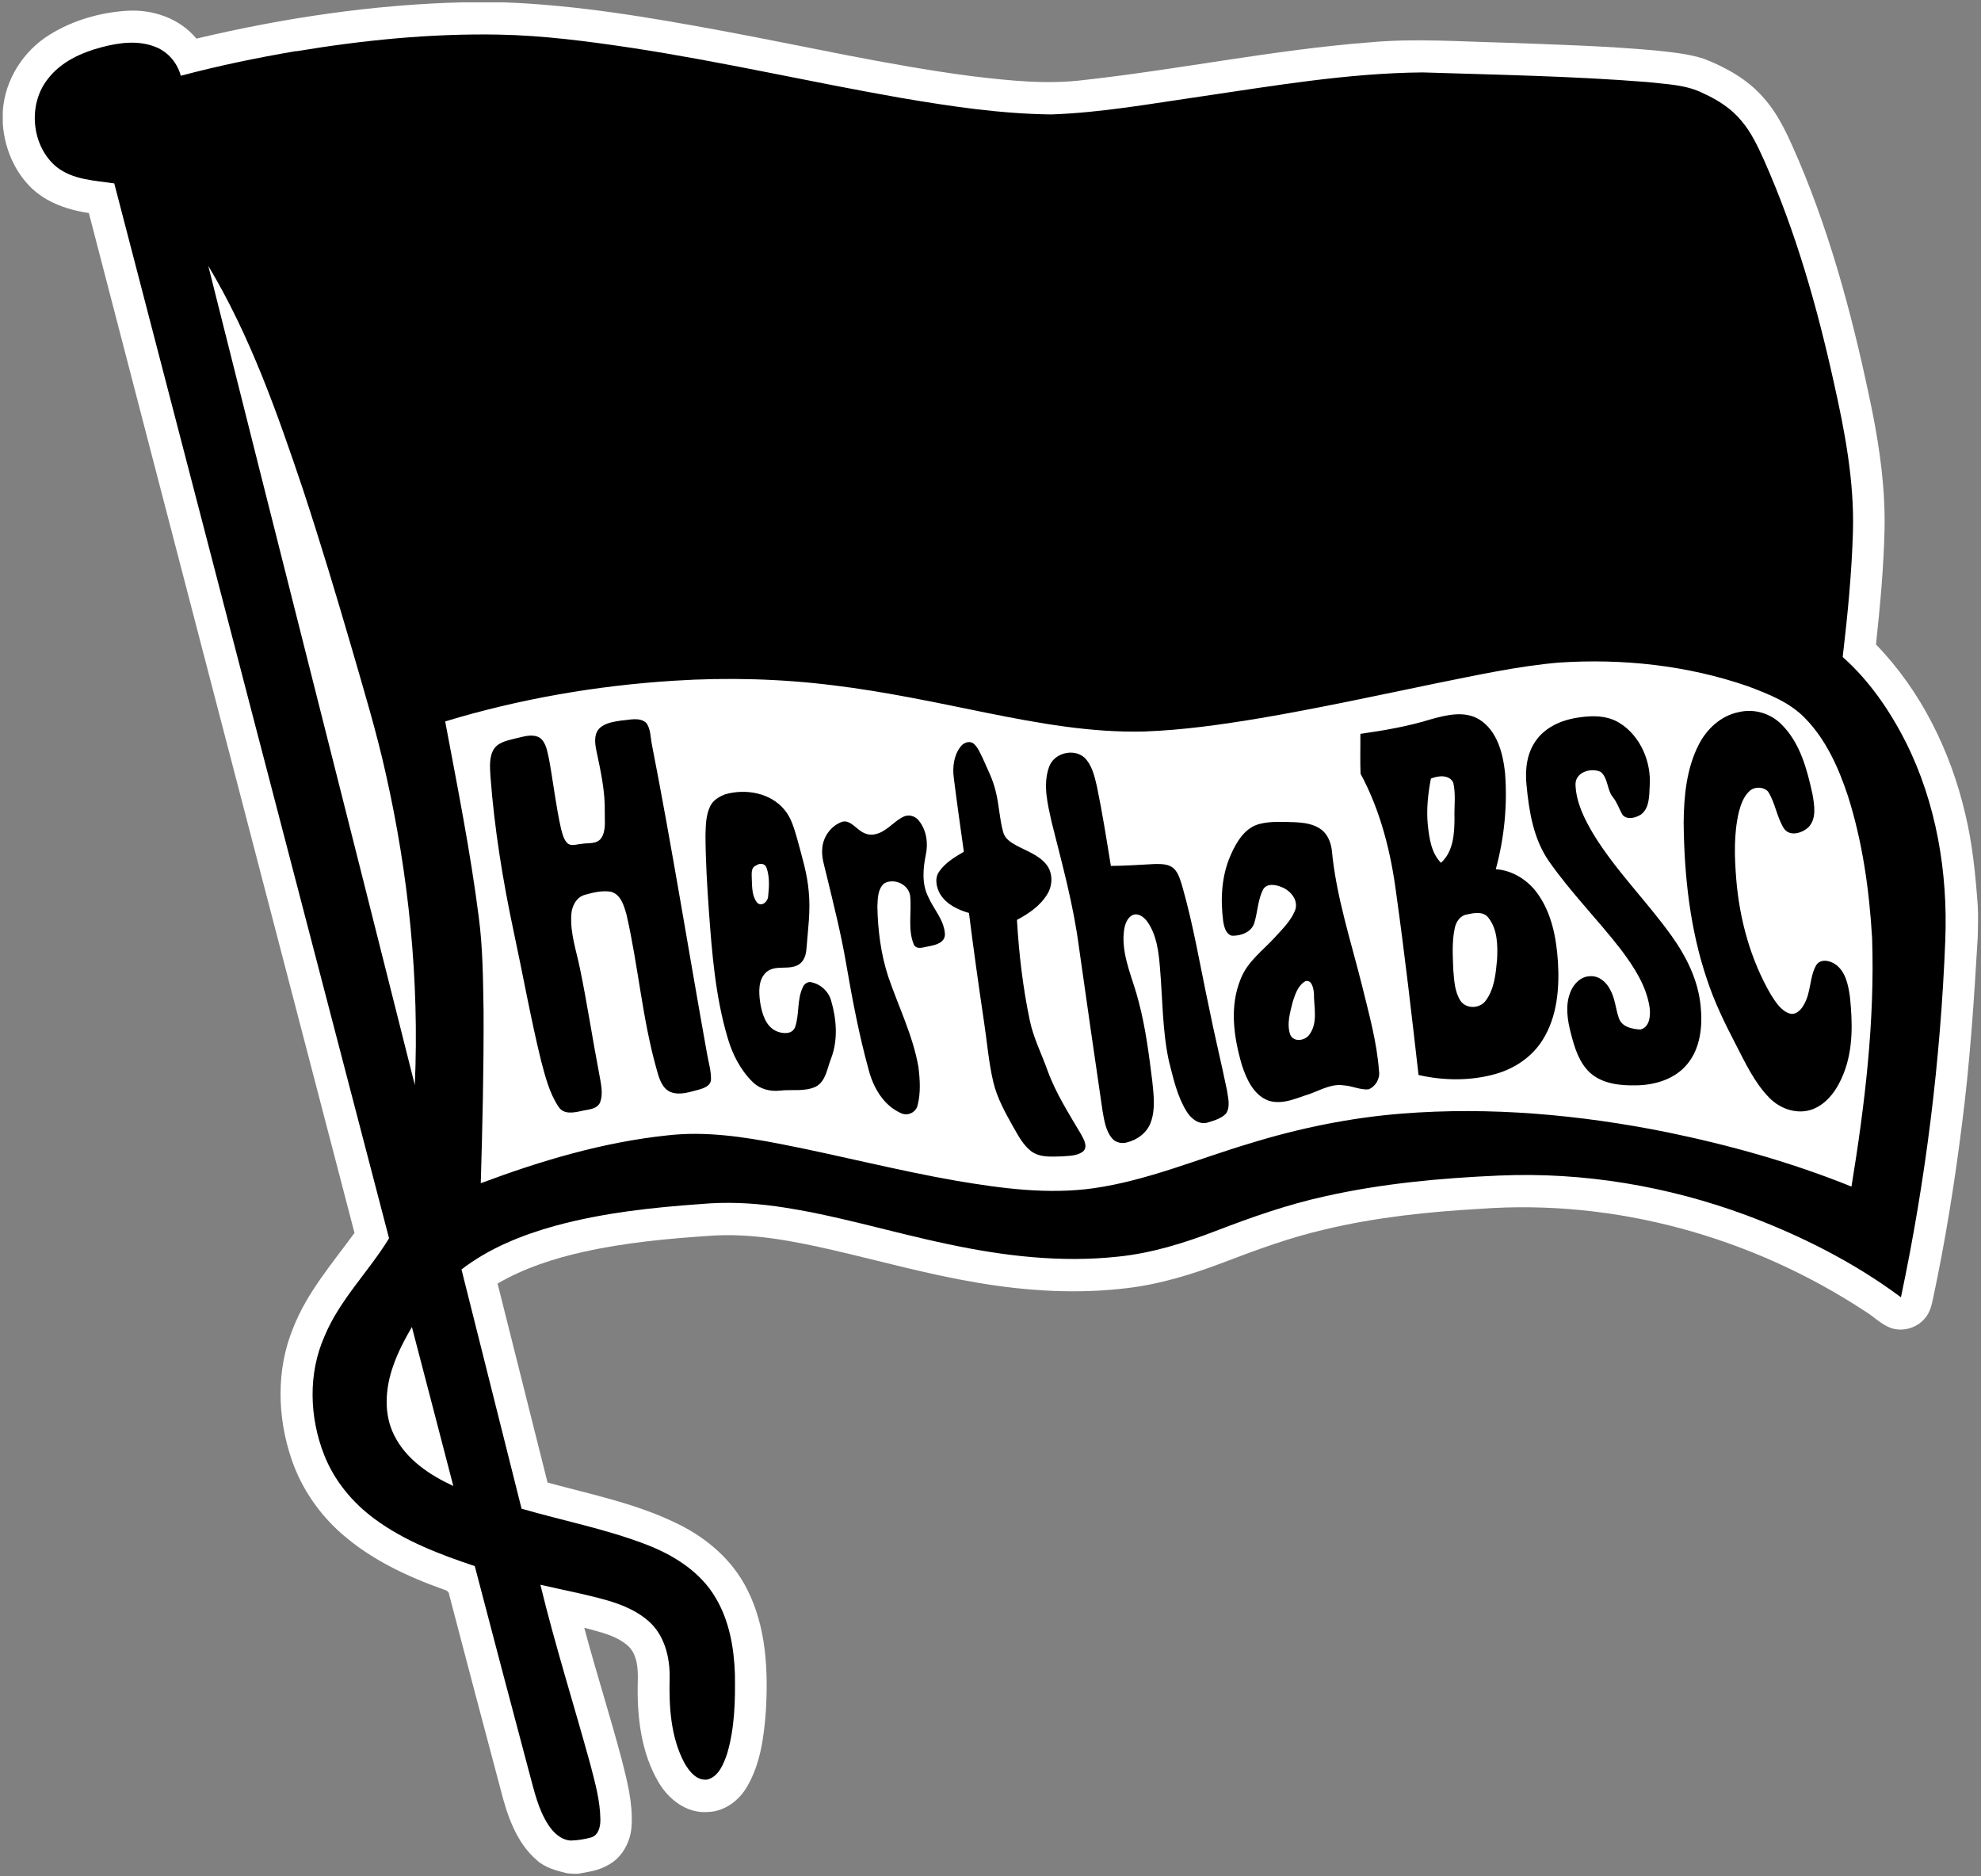 <svg width="113" height="107" viewBox="0 0 113 107" fill="none" xmlns="http://www.w3.org/2000/svg">
<rect x="0" y="0" width="113" height="107" fill="#808080" stroke="none"/>
<g clip-path="url(#clip0_2161_1820)">
<path d="M26.454 0.132H28.701C32.905 0.284 37.066 0.995 41.195 1.758C45.916 2.634 50.605 3.711 55.367 4.335C57.522 4.595 59.705 4.834 61.87 4.559C67.316 3.954 72.7 2.832 78.17 2.412C80.688 2.183 83.214 2.368 85.735 2.431C88.633 2.537 91.536 2.616 94.426 2.878C95.359 2.98 96.307 3.063 97.205 3.356C98.443 3.841 99.65 4.506 100.547 5.519C101.501 6.56 102.054 7.889 102.612 9.175C104.551 13.752 105.804 18.594 106.798 23.458C107.239 25.668 107.544 27.917 107.498 30.176C107.451 32.375 107.243 34.567 107.01 36.754C109.571 39.394 111.263 42.825 112.102 46.417C112.515 48.131 112.688 49.891 112.814 51.647C112.846 52.301 112.827 52.865 112.814 53.437C112.604 57.031 112.369 60.624 111.905 64.194C111.489 67.501 110.96 70.794 110.265 74.052C110.186 74.427 110.096 74.819 109.849 75.122C109.401 75.721 108.574 75.971 107.874 75.741C107.297 75.535 106.868 75.064 106.347 74.757C99.899 70.527 92.104 68.37 84.433 68.94C81.456 69.107 78.478 69.422 75.571 70.115C73.612 70.569 71.718 71.259 69.841 71.977C68.058 72.658 66.222 73.23 64.325 73.457C61.467 73.811 58.565 73.633 55.732 73.149C52.977 72.688 50.282 71.936 47.563 71.304C45.238 70.771 42.858 70.301 40.462 70.48C38.066 70.64 35.666 70.866 33.316 71.386C31.605 71.768 29.908 72.31 28.383 73.203C29.333 76.984 30.282 80.767 31.233 84.549C33.759 85.239 36.361 85.757 38.725 86.938C40.344 87.739 41.791 88.985 42.615 90.634C43.709 92.774 43.827 95.261 43.683 97.624C43.574 99.081 43.37 100.592 42.627 101.871C42.159 102.697 41.305 103.326 40.346 103.34C39.19 103.422 38.158 102.64 37.584 101.674C36.545 99.934 36.324 97.828 36.382 95.831C36.397 95.137 36.353 94.335 35.802 93.844C35.107 93.247 34.181 93.067 33.327 92.831C33.997 95.35 34.798 97.83 35.464 100.349C35.778 101.575 36.102 102.832 36.028 104.11C35.982 105.033 35.489 105.956 34.659 106.378C34.116 106.687 33.587 106.745 33.027 106.852C32.871 106.882 32.416 106.85 32.326 106.827C31.791 106.697 31.112 106.533 30.62 106.086C29.442 105.073 28.927 103.519 28.555 102.047C27.564 98.347 26.593 94.642 25.62 90.938C25.612 90.737 25.422 90.686 25.269 90.636C23.226 89.904 21.213 88.963 19.552 87.523C18.238 86.39 17.209 84.91 16.641 83.253C15.813 80.845 15.742 78.119 16.718 75.745C17.512 73.708 18.956 72.053 20.221 70.313C15.164 50.921 10.104 31.541 5.068 12.149C3.749 11.956 2.393 11.468 1.502 10.412C0.701 9.49 0.245 8.286 0.161 7.063C0.156 6.82 0.153 6.577 0.161 6.326C0.281 4.543 1.333 2.907 2.822 1.985C4.149 1.158 5.699 0.712 7.247 0.614C8.708 0.524 10.246 1.039 11.204 2.202C16.202 1.016 21.31 0.258 26.44 0.131" fill="white"/>
<path d="M22.421 77.918C21.978 79.176 21.869 80.636 22.486 81.855C23.172 83.239 24.511 84.124 25.858 84.745C25.076 81.723 24.282 78.701 23.495 75.679C23.081 76.396 22.688 77.13 22.421 77.918ZM81.829 38.989C78.531 39.671 75.239 40.386 71.92 40.951C69.723 41.318 67.512 41.636 65.287 41.717C62.256 41.797 59.256 41.249 56.295 40.656C53.395 40.066 50.498 39.443 47.56 39.087C44.541 38.709 41.489 38.628 38.455 38.821C34.033 39.099 29.636 39.856 25.394 41.143C26.088 44.845 26.83 48.543 27.307 52.283C27.547 54.08 27.553 55.896 27.584 57.706C27.597 60.964 27.521 64.222 27.424 67.479C30.866 66.191 34.425 65.132 38.084 64.749C40.247 64.502 42.417 64.831 44.54 65.244C47.884 65.896 51.186 66.752 54.542 67.338C57.128 67.775 59.777 68.135 62.394 67.763C65.466 67.322 68.344 66.086 71.305 65.205C74.117 64.337 77.016 63.744 79.947 63.51C85.007 63.108 90.108 63.57 95.077 64.568C98.663 65.305 102.209 66.296 105.612 67.671C106.375 62.995 106.948 58.256 106.789 53.508C106.627 50.758 106.241 48 105.402 45.373C104.873 43.785 104.167 42.2 102.996 40.992C102.108 40.052 100.878 39.58 99.702 39.137C96.249 37.942 92.551 37.547 88.921 37.787C86.53 37.993 84.182 38.52 81.831 38.988M11.88 15.159C15.787 30.74 19.746 46.297 23.662 61.879C23.926 55.897 23.312 49.889 21.992 44.061C21.468 41.711 20.768 39.406 20.101 37.095C19.205 34.022 18.285 30.957 17.284 27.919C15.812 23.536 14.262 19.131 11.88 15.163M16.902 2.924C20.712 2.29 24.57 1.903 28.433 1.973C30.986 2.02 33.524 2.353 36.046 2.732C41.185 3.515 46.256 4.685 51.377 5.581C54.222 6.065 57.09 6.495 59.98 6.526C62.823 6.425 65.63 5.918 68.44 5.512C72.656 4.893 76.881 4.168 81.147 4.13C85.417 4.266 89.694 4.339 93.96 4.679C95.052 4.807 96.203 4.821 97.202 5.344C98.001 5.707 98.762 6.196 99.328 6.883C99.899 7.55 100.272 8.358 100.633 9.155C102.425 13.192 103.645 17.466 104.598 21.779C105.228 24.575 105.774 27.423 105.696 30.306C105.626 32.702 105.39 35.091 105.111 37.471C106.625 38.811 107.794 40.516 108.71 42.322C110.451 45.791 111.114 49.745 110.963 53.618C110.695 60.464 109.848 67.287 108.433 73.984C105.751 71.989 102.744 70.475 99.633 69.311C95.127 67.642 90.305 66.831 85.508 67.042C82.176 67.186 78.839 67.494 75.578 68.226C73.442 68.695 71.374 69.421 69.334 70.207C67.543 70.895 65.693 71.47 63.782 71.665C60.531 72.019 57.249 71.633 54.065 70.951C50.783 70.267 47.569 69.254 44.246 68.793C42.843 68.6 41.419 68.539 40.008 68.664C37.211 68.862 34.404 69.165 31.689 69.902C29.786 70.428 27.909 71.18 26.324 72.396C27.467 76.945 28.613 81.493 29.751 86.041C32.108 86.724 34.528 87.193 36.828 88.071C38.403 88.674 39.944 89.621 40.824 91.128C41.599 92.426 41.87 93.968 41.921 95.467C41.945 96.994 41.912 98.552 41.473 100.025C41.275 100.599 41.003 101.299 40.371 101.484C39.753 101.588 39.306 101.014 39.034 100.531C38.259 99.062 38.156 97.34 38.198 95.704C38.222 94.513 37.899 93.224 36.97 92.43C35.901 91.511 34.487 91.213 33.161 90.895C32.383 90.719 31.602 90.558 30.825 90.379C31.664 93.831 32.737 97.215 33.678 100.639C33.94 101.658 34.234 102.69 34.246 103.752C34.256 104.143 34.154 104.642 33.74 104.784C33.352 104.891 32.95 104.961 32.55 104.966C32.008 104.932 31.578 104.528 31.291 104.092C30.697 103.197 30.472 102.127 30.192 101.104C29.144 97.178 28.112 93.246 27.082 89.315C25.095 88.651 23.097 87.895 21.388 86.639C20.118 85.711 19.066 84.447 18.486 82.962C17.647 80.822 17.569 78.332 18.509 76.212C19.376 74.119 21.029 72.527 22.192 70.62C16.952 50.567 11.732 30.525 6.518 10.46C5.394 10.293 4.166 10.26 3.228 9.522C1.79 8.339 1.566 5.958 2.73 4.502C3.478 3.521 4.644 2.997 5.796 2.693C6.808 2.425 7.926 2.277 8.919 2.697C9.601 2.979 10.12 3.6 10.312 4.321C12.485 3.743 14.688 3.289 16.902 2.912" fill="black"/>
<path d="M71.868 46.984C72.504 46.827 73.165 46.872 73.813 46.889C74.363 46.912 74.954 46.979 75.402 47.337C75.737 47.605 75.903 48.031 75.966 48.45C76.212 51.127 77.067 53.689 77.712 56.283C78.099 57.867 78.545 59.451 78.661 61.086C78.736 61.512 78.453 61.977 78.063 62.126C77.58 62.167 77.126 61.922 76.647 61.898C75.966 61.794 75.349 62.155 74.731 62.38C73.978 62.616 73.181 63.018 72.382 62.778C71.527 62.478 71.108 61.566 70.844 60.753C70.376 59.172 70.12 57.397 70.772 55.829C71.162 54.817 72.072 54.184 72.769 53.406C73.183 52.95 73.645 52.499 73.877 51.91C74.081 51.347 73.627 50.803 73.137 50.604C72.792 50.453 72.258 50.341 72.038 50.745C71.745 51.34 71.739 52.024 71.544 52.65C71.373 53.174 70.769 53.379 70.274 53.365C69.932 53.278 69.832 52.877 69.777 52.572C69.608 51.29 69.673 49.944 70.207 48.752C70.536 48.002 71.024 47.186 71.868 46.984ZM74.458 55.961C74.044 56.197 73.88 56.697 73.741 57.13C73.591 57.738 73.381 58.404 73.602 59.02C73.813 59.463 74.463 59.349 74.701 58.987C75.194 58.303 74.938 57.415 74.949 56.636C74.921 56.363 74.826 55.847 74.458 55.961ZM51.515 46.587C51.819 46.425 52.2 46.529 52.41 46.799C52.848 47.333 52.958 48.091 52.807 48.757C52.651 49.546 52.575 50.41 52.95 51.15C53.262 51.86 53.862 52.472 53.901 53.283C53.9 53.78 53.339 53.901 52.959 53.971C52.679 54.016 52.256 54.202 52.112 53.832C51.771 52.958 52.014 51.995 51.916 51.086C51.819 50.421 50.984 50.058 50.428 50.386C50.063 50.707 50.068 51.253 50.047 51.705C50.073 53.05 50.246 54.406 50.663 55.687C51.246 57.397 52.066 59.036 52.386 60.83C52.478 61.559 52.527 62.324 52.34 63.04C52.237 63.467 51.74 63.672 51.364 63.469C50.414 63.039 49.836 62.061 49.568 61.075C49.004 59.045 48.613 56.971 48.255 54.895C47.966 53.213 47.546 51.56 47.147 49.903C47.029 49.387 46.838 48.869 46.908 48.331C46.975 47.676 47.431 47.075 48.046 46.864C48.417 46.769 48.692 47.095 48.962 47.294C49.224 47.523 49.58 47.668 49.926 47.575C50.561 47.443 50.953 46.864 51.515 46.587ZM41.361 45.301C42.521 44.967 43.952 45.205 44.751 46.187C45.144 46.653 45.303 47.262 45.472 47.836C45.737 48.833 46.051 49.825 46.133 50.859C46.242 51.952 46.084 53.043 45.999 54.133C45.975 54.453 45.868 54.802 45.591 54.989C45.021 55.376 44.223 54.973 43.696 55.457C43.239 55.891 43.281 56.596 43.362 57.173C43.463 57.791 43.664 58.52 44.276 58.803C44.625 58.956 45.18 59.015 45.353 58.58C45.608 57.844 45.452 57.011 45.797 56.299C45.873 56.111 46.073 55.966 46.279 56.018C46.803 56.123 47.251 56.524 47.404 57.048C47.718 58.117 47.812 59.294 47.411 60.354C47.181 60.912 47.121 61.65 46.544 61.968C45.908 62.274 45.18 62.118 44.502 62.196C43.948 62.262 43.358 62.12 42.948 61.72C42.242 61.035 41.777 60.126 41.504 59.181C40.81 56.84 40.615 54.39 40.437 51.962C40.335 50.52 40.248 49.074 40.242 47.626C40.258 47.069 40.262 46.481 40.514 45.972C40.681 45.63 41.023 45.431 41.361 45.301ZM43.134 49.357C42.807 49.48 42.886 49.875 42.884 50.153C42.903 50.605 42.893 51.12 43.196 51.486C43.449 51.732 43.809 51.412 43.815 51.12C43.874 50.582 43.907 50.011 43.727 49.494C43.639 49.231 43.333 49.207 43.134 49.357ZM59.836 43.75C60.108 42.949 61.225 42.655 61.852 43.199C62.294 43.63 62.432 44.266 62.57 44.849C62.881 46.352 63.12 47.868 63.366 49.383C64.211 49.381 65.056 49.313 65.901 49.273C66.265 49.271 66.682 49.273 66.967 49.541C67.225 49.8 67.323 50.17 67.429 50.511C68.069 52.739 68.447 55.031 68.93 57.296C69.254 58.923 69.649 60.535 69.985 62.159C70.044 62.595 70.201 63.105 69.938 63.504C69.65 63.805 69.226 63.914 68.843 64.031C68.351 64.142 67.92 63.771 67.679 63.375C67.142 62.499 66.922 61.476 66.671 60.489C66.3 58.752 66.319 56.963 66.167 55.199C66.094 54.283 65.98 53.308 65.432 52.544C65.234 52.266 64.838 52.001 64.516 52.239C64.163 52.505 64.11 52.996 64.087 53.409C64.052 54.707 64.648 55.89 64.952 57.124C65.347 58.613 65.54 60.146 65.73 61.674C65.808 62.439 65.914 63.244 65.65 63.986C65.44 64.599 64.866 65.016 64.26 65.158C63.968 65.231 63.634 65.16 63.435 64.921C63.071 64.49 62.989 63.902 62.892 63.362C62.434 60.238 61.983 57.113 61.541 53.986C61.228 51.585 60.581 49.251 59.993 46.909C59.769 45.884 59.473 44.778 59.836 43.75ZM54.801 42.572C54.966 42.355 55.3 42.223 55.535 42.408C55.779 42.615 55.9 42.929 56.042 43.211C56.31 43.826 56.629 44.427 56.785 45.086C56.991 45.861 57.006 46.674 57.221 47.448C57.314 47.826 57.661 48.047 57.978 48.219C58.557 48.532 59.221 48.749 59.661 49.271C60.061 49.738 60.062 50.46 59.751 50.975C59.352 51.652 58.684 52.104 58.009 52.461C58.121 54.385 58.344 56.305 58.74 58.19C58.947 59.193 59.42 60.108 59.759 61.067C60.229 62.355 60.971 63.51 61.662 64.681C61.812 64.965 62.075 65.383 61.786 65.663C61.446 65.931 60.984 65.912 60.577 65.948C59.98 65.962 59.311 66.03 58.805 65.643C58.353 65.289 58.082 64.763 57.8 64.272C57.344 63.456 56.878 62.629 56.66 61.708C56.395 60.59 56.307 59.438 56.134 58.304C55.826 56.228 55.534 54.149 55.271 52.067C54.635 51.883 53.977 51.573 53.621 50.977C53.416 50.609 53.302 50.103 53.556 49.729C53.904 49.208 54.456 48.883 54.98 48.576C54.783 47.17 54.582 45.765 54.406 44.357C54.326 43.744 54.407 43.065 54.801 42.572ZM35.463 41.093C35.918 41.056 36.471 40.886 36.857 41.22C37.126 41.569 37.1 42.048 37.185 42.461C38.335 48.327 39.276 54.233 40.334 60.11C40.416 60.589 40.566 61.062 40.556 61.552C40.552 61.919 40.167 62.054 39.88 62.137C39.357 62.269 38.789 62.486 38.256 62.281C37.761 62.072 37.597 61.498 37.465 61.018C36.64 58.128 36.412 55.108 35.742 52.182C35.599 51.663 35.413 50.984 34.818 50.85C34.313 50.777 33.801 50.907 33.317 51.045C32.85 51.2 32.609 51.709 32.587 52.18C32.522 53.214 32.87 54.205 33.075 55.201C33.489 57.189 33.787 59.199 34.17 61.192C34.261 61.744 34.436 62.34 34.224 62.884C34.034 63.283 33.535 63.265 33.17 63.359C32.735 63.454 32.165 63.575 31.87 63.133C31.337 62.346 31.105 61.398 30.862 60.488C30.27 58.066 29.833 55.61 29.311 53.173C28.683 50.236 28.201 47.262 27.975 44.263C27.947 43.738 27.889 43.152 28.189 42.692C28.495 42.276 29.042 42.218 29.5 42.09C29.922 41.996 30.407 41.832 30.805 42.085C31.171 42.37 31.216 42.882 31.32 43.306C31.562 44.626 31.709 45.966 32.005 47.276C32.083 47.56 32.151 47.871 32.363 48.086C32.591 48.287 32.904 48.143 33.17 48.127C33.546 48.058 34.026 48.163 34.289 47.809C34.585 47.369 34.484 46.802 34.497 46.301C34.522 45.124 34.263 43.971 34.023 42.828C33.935 42.411 33.865 41.902 34.173 41.558C34.509 41.212 35.016 41.164 35.463 41.087V41.093ZM89.729 40.973C90.606 40.806 91.588 40.737 92.383 41.231C93.574 41.971 94.21 43.459 94.1 44.852C94.073 45.408 94.088 46.099 93.594 46.46C93.299 46.64 92.834 46.772 92.565 46.486C92.359 46.158 92.255 45.772 92.007 45.469C91.66 45.046 91.735 44.388 91.314 44.025C90.78 43.764 89.859 44.019 89.87 44.739C89.9 45.766 90.383 46.715 90.895 47.578C92.176 49.67 93.935 51.393 95.354 53.38C96.196 54.556 96.868 55.907 97.008 57.374C97.125 58.512 97 59.775 96.248 60.682C95.545 61.547 94.403 61.88 93.337 61.898C92.434 61.915 91.436 61.823 90.722 61.199C90.077 60.621 89.814 59.749 89.606 58.931C89.406 58.169 89.274 57.328 89.58 56.575C89.766 56.101 90.191 55.668 90.722 55.673C91.222 55.644 91.642 56.023 91.854 56.453C92.135 56.96 92.159 57.555 92.353 58.094C92.538 58.578 93.116 58.688 93.566 58.713C94.099 58.599 94.157 57.917 94.099 57.469C93.918 56.22 93.2 55.139 92.463 54.155C91.132 52.434 89.587 50.888 88.341 49.096C87.464 47.827 87.214 46.251 87.073 44.739C86.987 43.891 87.094 42.978 87.591 42.266C88.083 41.547 88.903 41.142 89.729 40.973ZM81.621 41.021C82.516 40.772 83.561 40.512 84.408 41.048C85.403 41.689 85.73 42.955 85.851 44.076C85.993 45.918 85.808 47.791 85.323 49.571C86.293 49.636 87.183 50.207 87.737 51.007C88.518 52.118 88.778 53.506 88.867 54.843C88.961 56.357 88.825 57.974 88.009 59.284C87.405 60.27 86.395 60.944 85.306 61.25C83.878 61.651 82.356 61.633 80.916 61.308C80.524 57.87 80.13 54.432 79.65 51.005C79.346 48.623 78.752 46.246 77.61 44.127C77.577 43.37 77.606 42.61 77.598 41.852C78.953 41.659 80.308 41.427 81.621 41.021ZM81.621 44.403C81.455 45.268 81.359 46.159 81.444 47.041C81.527 47.799 81.639 48.638 82.195 49.205C82.898 48.579 82.966 47.548 82.967 46.663C82.944 45.986 83.052 45.291 82.896 44.628C82.656 44.159 82.029 44.234 81.621 44.403ZM83.678 52.151C83.298 52.21 83.057 52.566 82.983 52.927C82.812 53.708 82.87 54.517 82.898 55.312C82.949 55.908 82.973 56.551 83.304 57.068C83.628 57.555 84.406 57.531 84.745 57.071C85.245 56.406 85.321 55.53 85.396 54.724C85.437 53.913 85.425 52.994 84.896 52.333C84.596 51.955 84.082 52.065 83.678 52.151ZM99.186 40.612C100.059 40.398 101.01 40.683 101.639 41.332C102.691 42.383 103.083 43.892 103.392 45.312C103.495 45.921 103.631 46.675 103.166 47.169C102.801 47.519 102.075 47.74 101.748 47.229C101.346 46.581 101.263 45.778 100.849 45.136C100.568 44.85 100.041 44.852 99.763 45.145C99.45 45.451 99.301 45.883 99.19 46.299C98.892 47.556 98.937 48.865 99.039 50.146C99.229 52.455 99.86 54.747 101.028 56.746C101.296 57.163 101.593 57.641 102.086 57.802C102.466 57.906 102.771 57.556 102.925 57.245C103.303 56.572 103.218 55.74 103.587 55.066C103.832 54.644 104.407 54.776 104.732 55.023C105.286 55.439 105.427 56.182 105.522 56.834C105.674 58.296 105.716 59.831 105.165 61.22C104.833 62.071 104.274 62.92 103.4 63.259C102.542 63.582 101.559 63.256 100.931 62.612C100.072 61.743 99.554 60.607 98.995 59.531C98.381 58.35 97.795 57.148 97.377 55.879C96.398 53 96.068 49.934 96.039 46.901C96.054 45.397 96.201 43.835 96.893 42.479C97.352 41.567 98.177 40.809 99.186 40.612ZM26.788 6.108C22.061 6.46 17.339 7.103 12.746 8.304C15.569 11.556 17.998 15.182 19.81 19.115C20.495 20.622 21.063 22.183 21.628 23.741C23.18 28.115 24.535 32.561 25.771 37.038C29.45 36.082 33.189 35.35 36.965 34.933C39.868 34.626 42.812 34.496 45.711 34.899C48.644 35.274 51.541 35.882 54.432 36.497C57.207 37.075 59.997 37.673 62.835 37.807C65.466 37.946 68.073 37.466 70.65 36.984C75.564 36.027 80.446 34.865 85.414 34.253C88.745 33.835 92.114 33.724 95.463 33.948C97.606 34.122 99.781 34.382 101.799 35.18C101.905 32.065 101.8 28.941 101.468 25.841C101.041 21.612 100.008 17.442 98.338 13.542C97.607 11.865 96.795 10.211 95.753 8.712C95.041 8.481 94.289 8.401 93.555 8.269C87.994 7.43 82.326 7.582 76.759 8.31C73.744 8.658 70.743 9.12 67.737 9.541C65.205 9.896 62.654 10.079 60.101 10.151C56.846 10.288 53.614 9.743 50.416 9.196C45.367 8.303 40.358 7.175 35.274 6.484C32.462 6.109 29.614 5.862 26.78 6.106" fill="black"/>
</g>
<defs>
<clipPath id="clip0_2161_1820">
<rect width="113" height="107" fill="white"/>
</clipPath>
</defs>
</svg>
